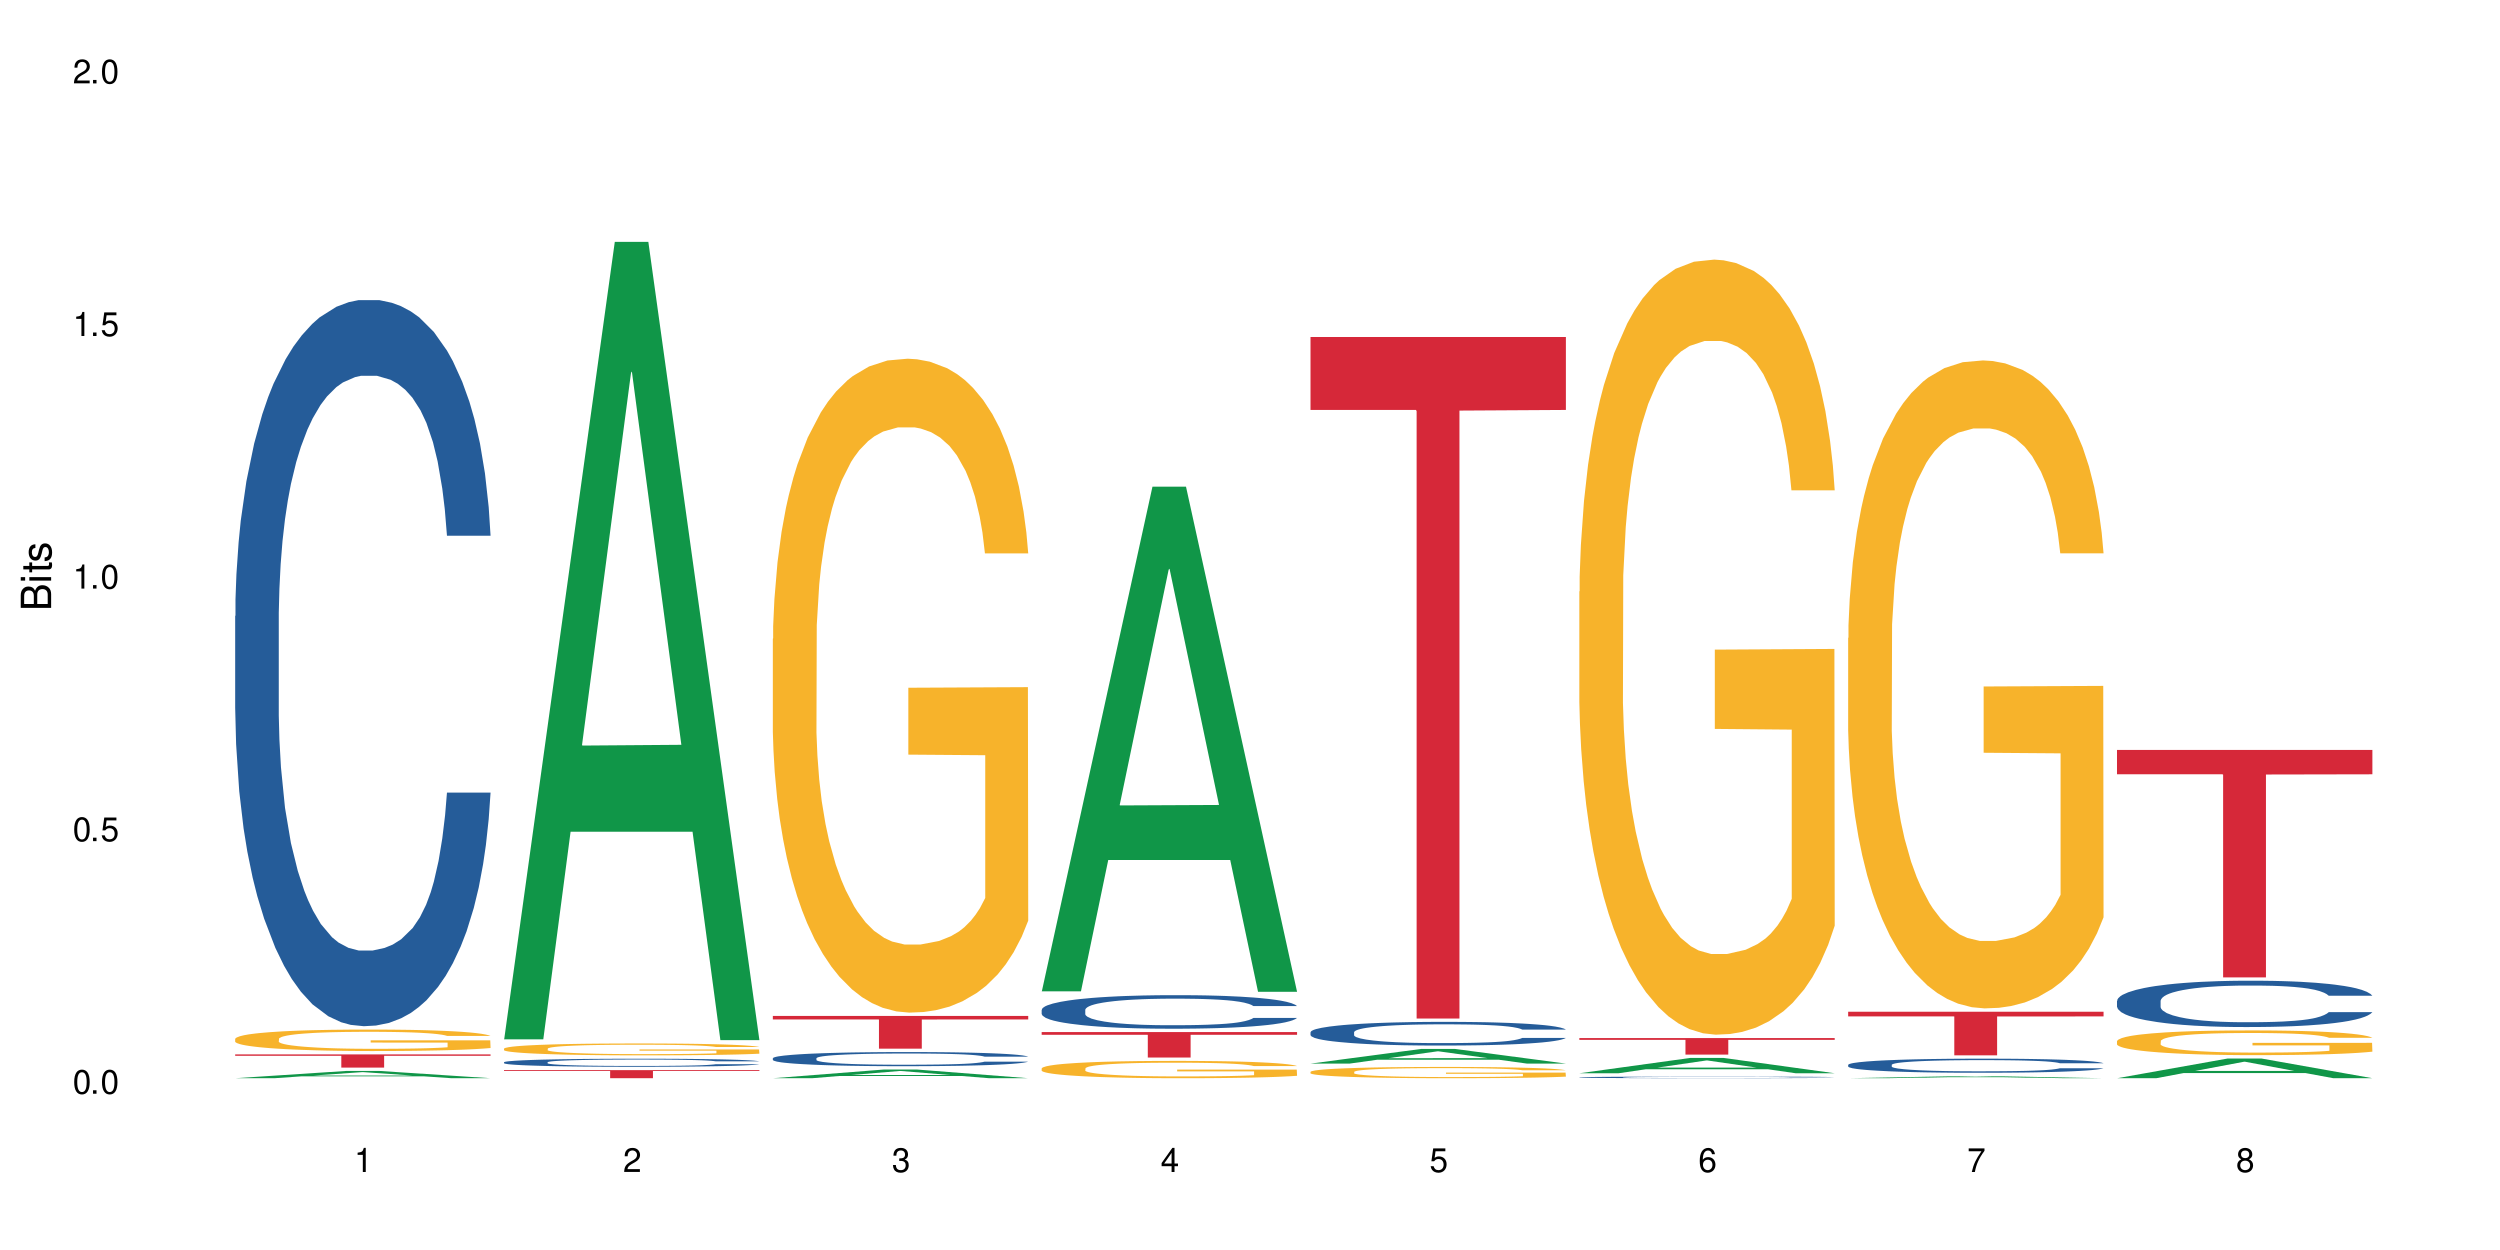 <?xml version="1.0" encoding="UTF-8"?>
<svg xmlns="http://www.w3.org/2000/svg" xmlns:xlink="http://www.w3.org/1999/xlink" width="720" height="360" viewBox="0 0 720 360">
<defs>
<g>
<g id="glyph-0-0">
</g>
<g id="glyph-0-1">
<path d="M 2.641 -6.938 C 2 -6.938 1.422 -6.656 1.078 -6.172 C 0.641 -5.562 0.406 -4.641 0.406 -3.359 C 0.406 -1.016 1.188 0.219 2.641 0.219 C 4.078 0.219 4.859 -1.016 4.859 -3.297 C 4.859 -4.641 4.656 -5.547 4.203 -6.172 C 3.844 -6.656 3.281 -6.938 2.641 -6.938 Z M 2.641 -6.188 C 3.547 -6.188 4 -5.25 4 -3.375 C 4 -1.406 3.562 -0.484 2.625 -0.484 C 1.734 -0.484 1.281 -1.438 1.281 -3.344 C 1.281 -5.25 1.734 -6.188 2.641 -6.188 Z M 2.641 -6.188 "/>
</g>
<g id="glyph-0-2">
<path d="M 1.828 -1 L 0.828 -1 L 0.828 0 L 1.828 0 Z M 1.828 -1 "/>
</g>
<g id="glyph-0-3">
<path d="M 4.562 -6.797 L 1.062 -6.797 L 0.547 -3.094 L 1.328 -3.094 C 1.719 -3.562 2.047 -3.734 2.578 -3.734 C 3.484 -3.734 4.062 -3.109 4.062 -2.094 C 4.062 -1.125 3.484 -0.531 2.578 -0.531 C 1.828 -0.531 1.375 -0.906 1.188 -1.672 L 0.328 -1.672 C 0.453 -1.109 0.547 -0.844 0.75 -0.594 C 1.125 -0.078 1.828 0.219 2.594 0.219 C 3.969 0.219 4.922 -0.781 4.922 -2.219 C 4.922 -3.562 4.031 -4.484 2.719 -4.484 C 2.25 -4.484 1.859 -4.359 1.469 -4.062 L 1.734 -5.969 L 4.562 -5.969 Z M 4.562 -6.797 "/>
</g>
<g id="glyph-0-4">
<path d="M 2.484 -4.938 L 2.484 0 L 3.328 0 L 3.328 -6.938 L 2.766 -6.938 C 2.469 -5.875 2.281 -5.734 0.984 -5.562 L 0.984 -4.938 Z M 2.484 -4.938 "/>
</g>
<g id="glyph-0-5">
<path d="M 4.859 -0.828 L 1.281 -0.828 C 1.359 -1.406 1.672 -1.781 2.5 -2.281 L 3.469 -2.828 C 4.406 -3.344 4.906 -4.062 4.906 -4.906 C 4.906 -5.484 4.672 -6.031 4.266 -6.406 C 3.859 -6.766 3.375 -6.938 2.719 -6.938 C 1.859 -6.938 1.219 -6.625 0.844 -6.031 C 0.609 -5.672 0.5 -5.234 0.484 -4.531 L 1.328 -4.531 C 1.359 -5.016 1.406 -5.281 1.531 -5.516 C 1.75 -5.938 2.188 -6.203 2.703 -6.203 C 3.469 -6.203 4.031 -5.641 4.031 -4.891 C 4.031 -4.344 3.719 -3.859 3.125 -3.516 L 2.234 -3 C 0.812 -2.172 0.406 -1.531 0.328 -0.016 L 4.859 -0.016 Z M 4.859 -0.828 "/>
</g>
<g id="glyph-0-6">
<path d="M 2.125 -3.188 L 2.578 -3.188 C 3.5 -3.188 3.984 -2.766 3.984 -1.922 C 3.984 -1.062 3.469 -0.531 2.594 -0.531 C 1.656 -0.531 1.203 -1 1.156 -2.016 L 0.312 -2.016 C 0.344 -1.453 0.438 -1.094 0.609 -0.781 C 0.953 -0.109 1.625 0.219 2.547 0.219 C 3.953 0.219 4.859 -0.625 4.859 -1.938 C 4.859 -2.828 4.516 -3.297 3.703 -3.594 C 4.344 -3.844 4.656 -4.328 4.656 -5.031 C 4.656 -6.219 3.875 -6.938 2.578 -6.938 C 1.203 -6.938 0.484 -6.172 0.453 -4.703 L 1.297 -4.703 C 1.312 -5.125 1.344 -5.359 1.453 -5.578 C 1.641 -5.969 2.062 -6.203 2.594 -6.203 C 3.344 -6.203 3.797 -5.75 3.797 -5 C 3.797 -4.516 3.609 -4.219 3.25 -4.047 C 3.016 -3.953 2.703 -3.922 2.125 -3.906 Z M 2.125 -3.188 "/>
</g>
<g id="glyph-0-7">
<path d="M 3.141 -1.672 L 3.141 0 L 3.984 0 L 3.984 -1.672 L 4.984 -1.672 L 4.984 -2.438 L 3.984 -2.438 L 3.984 -6.938 L 3.359 -6.938 L 0.266 -2.578 L 0.266 -1.672 Z M 3.141 -2.438 L 1 -2.438 L 3.141 -5.5 Z M 3.141 -2.438 "/>
</g>
<g id="glyph-0-8">
<path d="M 4.781 -5.125 C 4.609 -6.266 3.891 -6.938 2.844 -6.938 C 2.094 -6.938 1.422 -6.578 1.031 -5.953 C 0.594 -5.266 0.406 -4.422 0.406 -3.172 C 0.406 -2 0.578 -1.25 0.984 -0.641 C 1.359 -0.078 1.953 0.219 2.703 0.219 C 3.984 0.219 4.922 -0.75 4.922 -2.094 C 4.922 -3.375 4.062 -4.281 2.844 -4.281 C 2.172 -4.281 1.641 -4.031 1.281 -3.516 C 1.281 -5.234 1.828 -6.188 2.797 -6.188 C 3.391 -6.188 3.797 -5.797 3.938 -5.125 Z M 2.734 -3.531 C 3.547 -3.531 4.062 -2.953 4.062 -2.031 C 4.062 -1.156 3.484 -0.531 2.703 -0.531 C 1.922 -0.531 1.328 -1.188 1.328 -2.078 C 1.328 -2.938 1.906 -3.531 2.734 -3.531 Z M 2.734 -3.531 "/>
</g>
<g id="glyph-0-9">
<path d="M 4.984 -6.797 L 0.438 -6.797 L 0.438 -5.969 L 4.109 -5.969 C 2.5 -3.656 1.828 -2.234 1.328 0 L 2.219 0 C 2.594 -2.172 3.453 -4.047 4.984 -6.094 Z M 4.984 -6.797 "/>
</g>
<g id="glyph-0-10">
<path d="M 3.75 -3.656 C 4.469 -4.094 4.688 -4.438 4.688 -5.078 C 4.688 -6.172 3.844 -6.938 2.641 -6.938 C 1.438 -6.938 0.594 -6.172 0.594 -5.094 C 0.594 -4.438 0.812 -4.094 1.516 -3.656 C 0.734 -3.266 0.359 -2.703 0.359 -1.922 C 0.359 -0.656 1.281 0.219 2.641 0.219 C 3.984 0.219 4.922 -0.656 4.922 -1.922 C 4.922 -2.703 4.531 -3.266 3.75 -3.656 Z M 2.641 -6.188 C 3.359 -6.188 3.812 -5.75 3.812 -5.062 C 3.812 -4.406 3.344 -3.984 2.641 -3.984 C 1.922 -3.984 1.453 -4.406 1.453 -5.078 C 1.453 -5.75 1.922 -6.188 2.641 -6.188 Z M 2.641 -3.266 C 3.484 -3.266 4.062 -2.719 4.062 -1.906 C 4.062 -1.078 3.484 -0.531 2.625 -0.531 C 1.797 -0.531 1.219 -1.094 1.219 -1.906 C 1.219 -2.719 1.781 -3.266 2.641 -3.266 Z M 2.641 -3.266 "/>
</g>
<g id="glyph-1-0">
</g>
<g id="glyph-1-1">
<path d="M 0 -0.953 L 0 -4.891 C 0 -5.719 -0.234 -6.344 -0.734 -6.797 C -1.188 -7.234 -1.812 -7.469 -2.5 -7.469 C -3.547 -7.469 -4.188 -7 -4.625 -5.875 C -4.984 -6.688 -5.625 -7.094 -6.531 -7.094 C -7.172 -7.094 -7.734 -6.859 -8.141 -6.391 C -8.562 -5.922 -8.75 -5.344 -8.75 -4.5 L -8.75 -0.953 Z M -4.984 -2.062 L -7.766 -2.062 L -7.766 -4.219 C -7.766 -4.844 -7.688 -5.203 -7.453 -5.5 C -7.219 -5.812 -6.859 -5.969 -6.375 -5.969 C -5.891 -5.969 -5.531 -5.812 -5.297 -5.5 C -5.062 -5.203 -4.984 -4.844 -4.984 -4.219 Z M -0.984 -2.062 L -4 -2.062 L -4 -4.781 C -4 -5.766 -3.438 -6.359 -2.484 -6.359 C -1.547 -6.359 -0.984 -5.766 -0.984 -4.781 Z M -0.984 -2.062 "/>
</g>
<g id="glyph-1-2">
<path d="M -6.281 -1.797 L -6.281 -0.797 L 0 -0.797 L 0 -1.797 Z M -8.75 -1.797 L -8.75 -0.797 L -7.484 -0.797 L -7.484 -1.797 Z M -8.75 -1.797 "/>
</g>
<g id="glyph-1-3">
<path d="M -6.281 -3.047 L -6.281 -2.016 L -8.016 -2.016 L -8.016 -1.016 L -6.281 -1.016 L -6.281 -0.172 L -5.469 -0.172 L -5.469 -1.016 L -0.719 -1.016 C -0.078 -1.016 0.281 -1.453 0.281 -2.234 C 0.281 -2.5 0.25 -2.719 0.188 -3.047 L -0.641 -3.047 C -0.609 -2.906 -0.594 -2.766 -0.594 -2.562 C -0.594 -2.141 -0.719 -2.016 -1.156 -2.016 L -5.469 -2.016 L -5.469 -3.047 Z M -6.281 -3.047 "/>
</g>
<g id="glyph-1-4">
<path d="M -4.531 -5.25 C -5.766 -5.25 -6.469 -4.422 -6.469 -2.969 C -6.469 -1.516 -5.719 -0.562 -4.547 -0.562 C -3.562 -0.562 -3.094 -1.062 -2.734 -2.562 L -2.516 -3.484 C -2.344 -4.188 -2.094 -4.469 -1.641 -4.469 C -1.047 -4.469 -0.641 -3.875 -0.641 -3 C -0.641 -2.453 -0.797 -2 -1.062 -1.75 C -1.25 -1.594 -1.422 -1.531 -1.875 -1.469 L -1.875 -0.406 C -0.422 -0.453 0.281 -1.266 0.281 -2.922 C 0.281 -4.5 -0.5 -5.516 -1.719 -5.516 C -2.656 -5.516 -3.172 -4.984 -3.469 -3.734 L -3.703 -2.766 C -3.891 -1.953 -4.156 -1.609 -4.594 -1.609 C -5.188 -1.609 -5.547 -2.125 -5.547 -2.938 C -5.547 -3.75 -5.203 -4.172 -4.531 -4.203 Z M -4.531 -5.25 "/>
</g>
</g>
</defs>
<rect x="-72" y="-36" width="864" height="432" fill="rgb(100%, 100%, 100%)" fill-opacity="1"/>
<path fill-rule="nonzero" fill="rgb(6.275%, 58.824%, 28.235%)" fill-opacity="1" d="M 67.73 310.527 L 67.809 310.523 L 99.637 308.434 L 109.301 308.434 L 141.281 310.527 L 130.047 310.527 L 122.031 309.98 L 86.906 309.98 L 79.047 310.527 L 67.73 310.527 L 90.285 309.754 L 118.809 309.754 L 104.586 308.773 L 104.43 308.773 L 104.27 308.777 L 90.207 309.754 L 90.285 309.754 Z M 67.73 310.527 "/>
<path fill-rule="nonzero" fill="rgb(14.51%, 36.078%, 60%)" fill-opacity="1" d="M 67.73 177.422 L 67.82 177.23 L 67.82 172.641 L 68.09 165.379 L 68.719 156.203 L 69.344 149.898 L 70.961 138.617 L 73.203 127.723 L 75.535 119.312 L 77.238 114.344 L 78.766 110.52 L 82.262 103.449 L 84.504 99.816 L 86.926 96.566 L 89.887 93.316 L 92.039 91.406 L 96.883 88.348 L 100.469 87.012 L 103.25 86.438 L 109.262 86.438 L 112.848 87.203 L 115.449 88.156 L 118.32 89.688 L 120.742 91.406 L 124.957 95.613 L 128.727 100.965 L 130.43 104.023 L 133.121 109.949 L 135.184 115.684 L 136.617 120.652 L 138.234 127.723 L 139.668 136.324 L 140.746 146.074 L 141.281 154.293 L 128.727 154.293 L 128.098 146.648 L 127.379 140.723 L 126.035 132.883 L 124.688 127.34 L 122.805 121.797 L 121.102 118.168 L 118.77 114.535 L 116.707 112.242 L 114.555 110.52 L 112.488 109.375 L 108.543 108.227 L 103.969 108.227 L 102.266 108.609 L 98.766 110.141 L 96.883 111.477 L 94.191 114.152 L 92.309 116.637 L 90.066 120.461 L 88.539 123.711 L 86.656 128.68 L 85.312 133.074 L 83.785 139.383 L 82.891 144.164 L 82.082 149.516 L 81.363 155.82 L 80.828 162.512 L 80.469 169.586 L 80.289 176.465 L 80.289 206.094 L 80.469 212.973 L 80.918 221 L 82.082 232.66 L 83.785 242.793 L 85.762 250.82 L 87.645 256.555 L 88.719 259.23 L 90.156 262.289 L 92.398 266.113 L 95.629 269.934 L 97.512 271.465 L 100.383 272.992 L 103.34 273.758 L 107.289 273.758 L 110.785 272.992 L 113.117 272.035 L 115.539 270.508 L 118.859 267.258 L 120.922 264.199 L 122.715 260.57 L 124.062 256.938 L 124.957 253.879 L 126.305 247.953 L 127.379 241.453 L 128.188 234.766 L 128.727 228.266 L 141.281 228.266 L 140.746 235.91 L 139.938 243.367 L 139.129 248.91 L 137.875 255.598 L 136.441 261.523 L 134.375 268.215 L 132.672 272.609 L 130.43 277.391 L 128.367 281.02 L 126.125 284.27 L 122.805 288.094 L 120.652 290.004 L 118.32 291.727 L 115.539 293.254 L 112.043 294.594 L 108.273 295.355 L 104.777 295.547 L 101.008 295.164 L 98.227 294.402 L 94.551 292.68 L 89.977 289.238 L 86.656 285.609 L 84.055 281.977 L 81.812 278.152 L 79.301 272.992 L 76.074 264.582 L 74.098 258.082 L 72.754 252.73 L 71.23 245.277 L 70.152 238.586 L 68.898 227.883 L 68 214.312 L 67.73 203.801 Z M 67.73 177.422 "/>
<path fill-rule="nonzero" fill="rgb(96.863%, 70.196%, 16.863%)" fill-opacity="1" d="M 67.73 299.164 L 67.82 299.156 L 67.82 299.043 L 68.18 298.789 L 69.078 298.441 L 70.242 298.152 L 71.5 297.926 L 72.305 297.809 L 73.652 297.641 L 74.816 297.516 L 77.777 297.262 L 81.543 297.023 L 83.609 296.922 L 85.941 296.824 L 89.258 296.719 L 90.785 296.68 L 95.449 296.59 L 100.738 296.531 L 106.57 296.516 L 109.262 296.52 L 112.938 296.543 L 117.961 296.605 L 120.832 296.66 L 123.074 296.719 L 125.406 296.793 L 128.277 296.906 L 130.969 297.039 L 133.121 297.176 L 135.273 297.344 L 137.066 297.527 L 138.594 297.723 L 139.938 297.961 L 140.746 298.156 L 141.281 298.355 L 128.816 298.355 L 128.098 298.156 L 127.289 298.004 L 125.945 297.82 L 124.598 297.684 L 123.254 297.578 L 120.742 297.43 L 118.59 297.34 L 115.898 297.262 L 113.297 297.211 L 110.336 297.176 L 108.543 297.164 L 103.789 297.164 L 99.484 297.203 L 96.973 297.25 L 95.18 297.293 L 92.668 297.379 L 91.141 297.445 L 90.246 297.492 L 87.555 297.668 L 85.762 297.824 L 84.773 297.934 L 83.52 298.102 L 82.621 298.254 L 81.633 298.48 L 81.098 298.648 L 80.379 299.035 L 80.289 300.051 L 80.559 300.266 L 81.098 300.496 L 81.812 300.699 L 82.891 300.914 L 83.965 301.078 L 85.852 301.297 L 87.465 301.445 L 88.719 301.539 L 91.141 301.691 L 92.129 301.742 L 94.461 301.844 L 96.883 301.926 L 99.844 301.992 L 102.086 302.027 L 105.672 302.055 L 110.246 302.055 L 115.629 302.02 L 119.039 301.977 L 121.371 301.93 L 122.895 301.891 L 124.777 301.828 L 126.125 301.773 L 127.379 301.711 L 128.906 301.613 L 128.906 300.266 L 106.75 300.258 L 106.75 299.625 L 141.195 299.621 L 141.281 301.828 L 139.398 301.98 L 137.066 302.129 L 134.824 302.242 L 132.492 302.336 L 129.176 302.445 L 126.484 302.512 L 122.355 302.59 L 118.59 302.641 L 114.645 302.676 L 111.145 302.691 L 107.02 302.699 L 103.34 302.688 L 99.395 302.652 L 96.254 302.609 L 93.383 302.551 L 90.516 302.477 L 86.926 302.359 L 84.594 302.262 L 82.172 302.145 L 79.75 302.004 L 77.598 301.852 L 76.164 301.73 L 74.727 301.598 L 73.203 301.426 L 71.766 301.234 L 70.691 301.059 L 69.703 300.863 L 68.988 300.676 L 68.27 300.422 L 67.91 300.219 L 67.73 300.043 Z M 67.73 299.164 "/>
<path fill-rule="nonzero" fill="rgb(83.922%, 15.686%, 22.353%)" fill-opacity="1" d="M 67.73 303.664 L 141.281 303.664 L 141.281 304.07 L 110.629 304.074 L 110.629 307.465 L 98.297 307.465 L 98.297 304.078 L 98.117 304.07 L 67.73 304.07 Z M 67.73 303.664 "/>
<path fill-rule="nonzero" fill="rgb(6.275%, 58.824%, 28.235%)" fill-opacity="1" d="M 145.156 299.336 L 145.234 299.121 L 177.059 69.664 L 186.723 69.664 L 218.707 299.555 L 207.469 299.555 L 199.453 239.547 L 164.328 239.547 L 156.469 299.336 L 145.156 299.336 L 167.707 214.723 L 196.23 214.504 L 182.008 107.223 L 181.852 107.008 L 181.695 107.656 L 167.629 214.504 L 167.707 214.723 Z M 145.156 299.336 "/>
<path fill-rule="nonzero" fill="rgb(14.51%, 36.078%, 60%)" fill-opacity="1" d="M 145.156 305.922 L 145.242 305.922 L 145.242 305.871 L 145.512 305.789 L 146.141 305.688 L 146.77 305.617 L 148.383 305.492 L 150.625 305.371 L 152.957 305.277 L 154.664 305.223 L 156.188 305.18 L 159.684 305.102 L 161.93 305.059 L 164.352 305.023 L 167.309 304.988 L 169.461 304.965 L 174.305 304.934 L 177.895 304.918 L 180.676 304.91 L 186.684 304.91 L 190.273 304.918 L 192.875 304.93 L 195.742 304.945 L 198.164 304.965 L 202.383 305.012 L 206.148 305.074 L 207.852 305.105 L 210.543 305.172 L 212.605 305.234 L 214.043 305.293 L 215.656 305.371 L 217.094 305.465 L 218.168 305.574 L 218.707 305.664 L 206.148 305.664 L 205.52 305.582 L 204.805 305.516 L 203.457 305.426 L 202.113 305.367 L 200.23 305.305 L 198.523 305.266 L 196.191 305.223 L 194.129 305.199 L 191.977 305.18 L 189.914 305.164 L 185.969 305.152 L 181.391 305.152 L 179.688 305.156 L 176.191 305.176 L 174.305 305.188 L 171.613 305.219 L 169.73 305.246 L 167.488 305.289 L 165.965 305.324 L 164.082 305.379 L 162.734 305.43 L 161.211 305.5 L 160.312 305.555 L 159.508 305.613 L 158.789 305.684 L 158.25 305.758 L 157.891 305.836 L 157.711 305.91 L 157.711 306.242 L 157.891 306.316 L 158.34 306.406 L 159.508 306.535 L 161.211 306.648 L 163.184 306.738 L 165.066 306.801 L 166.145 306.832 L 167.578 306.867 L 169.82 306.91 L 173.051 306.953 L 174.934 306.969 L 177.805 306.984 L 180.766 306.992 L 184.711 306.992 L 188.211 306.984 L 190.543 306.977 L 192.965 306.957 L 196.281 306.922 L 198.344 306.887 L 200.141 306.848 L 201.484 306.809 L 202.383 306.773 L 203.727 306.707 L 204.805 306.633 L 205.609 306.559 L 206.148 306.488 L 218.707 306.488 L 218.168 306.574 L 217.359 306.656 L 216.555 306.719 L 215.297 306.793 L 213.863 306.859 L 211.801 306.934 L 210.094 306.98 L 207.852 307.035 L 205.789 307.074 L 203.547 307.109 L 200.23 307.152 L 198.074 307.176 L 195.742 307.195 L 192.965 307.211 L 189.465 307.227 L 185.699 307.234 L 182.199 307.234 L 178.434 307.23 L 175.652 307.223 L 171.973 307.203 L 167.398 307.168 L 164.082 307.125 L 161.48 307.086 L 159.238 307.043 L 156.727 306.984 L 153.496 306.891 L 151.523 306.82 L 150.176 306.762 L 148.652 306.676 L 147.574 306.602 L 146.32 306.484 L 145.422 306.332 L 145.156 306.215 Z M 145.156 305.922 "/>
<path fill-rule="nonzero" fill="rgb(96.863%, 70.196%, 16.863%)" fill-opacity="1" d="M 145.156 301.988 L 145.242 301.984 L 145.242 301.922 L 145.602 301.781 L 146.5 301.586 L 147.664 301.426 L 148.922 301.301 L 149.73 301.238 L 151.074 301.145 L 152.242 301.074 L 155.199 300.934 L 158.969 300.801 L 161.031 300.746 L 163.363 300.691 L 166.684 300.633 L 168.207 300.609 L 172.871 300.562 L 178.164 300.531 L 183.992 300.52 L 186.684 300.523 L 190.363 300.535 L 195.387 300.57 L 198.254 300.602 L 200.496 300.633 L 202.828 300.672 L 205.699 300.738 L 208.391 300.812 L 210.543 300.887 L 212.695 300.98 L 214.492 301.082 L 216.016 301.191 L 217.359 301.32 L 218.168 301.43 L 218.707 301.539 L 206.238 301.539 L 205.52 301.43 L 204.715 301.348 L 203.367 301.242 L 202.023 301.168 L 200.676 301.109 L 198.164 301.027 L 196.012 300.977 L 193.32 300.934 L 190.723 300.906 L 187.762 300.887 L 185.969 300.879 L 181.211 300.879 L 176.906 300.902 L 174.395 300.926 L 172.602 300.953 L 170.09 301 L 168.566 301.035 L 167.668 301.062 L 164.977 301.16 L 163.184 301.246 L 162.195 301.305 L 160.941 301.398 L 160.043 301.484 L 159.059 301.609 L 158.52 301.703 L 157.801 301.914 L 157.711 302.477 L 157.98 302.598 L 158.52 302.723 L 159.238 302.836 L 160.312 302.957 L 161.391 303.047 L 163.273 303.168 L 164.887 303.25 L 166.145 303.305 L 168.566 303.387 L 169.551 303.414 L 171.883 303.473 L 174.305 303.516 L 177.266 303.555 L 179.508 303.57 L 183.098 303.586 L 187.672 303.586 L 193.055 303.57 L 196.461 303.543 L 198.793 303.52 L 200.32 303.496 L 202.203 303.461 L 203.547 303.43 L 204.805 303.398 L 206.328 303.344 L 206.328 302.598 L 184.172 302.594 L 184.172 302.242 L 218.617 302.238 L 218.707 303.461 L 216.824 303.547 L 214.492 303.629 L 212.25 303.691 L 209.918 303.742 L 206.598 303.805 L 203.906 303.84 L 199.781 303.883 L 196.012 303.914 L 192.066 303.93 L 188.566 303.941 L 184.441 303.945 L 180.766 303.938 L 176.816 303.918 L 173.68 303.895 L 170.809 303.863 L 167.938 303.82 L 164.352 303.758 L 162.016 303.703 L 159.594 303.637 L 157.172 303.559 L 155.02 303.477 L 153.586 303.41 L 152.152 303.336 L 150.625 303.242 L 149.191 303.133 L 148.113 303.035 L 147.129 302.926 L 146.41 302.824 L 145.691 302.684 L 145.332 302.57 L 145.156 302.473 Z M 145.156 301.988 "/>
<path fill-rule="nonzero" fill="rgb(83.922%, 15.686%, 22.353%)" fill-opacity="1" d="M 145.156 308.203 L 218.707 308.203 L 218.707 308.453 L 188.051 308.453 L 188.051 310.527 L 175.719 310.527 L 175.719 308.457 L 175.539 308.453 L 145.156 308.453 Z M 145.156 308.203 "/>
<path fill-rule="nonzero" fill="rgb(6.275%, 58.824%, 28.235%)" fill-opacity="1" d="M 222.578 310.527 L 222.656 310.523 L 254.48 308.031 L 264.148 308.031 L 296.129 310.527 L 284.895 310.527 L 276.879 309.879 L 241.75 309.879 L 233.895 310.527 L 222.578 310.527 L 245.129 309.609 L 273.656 309.605 L 259.434 308.441 L 259.273 308.438 L 259.117 308.445 L 245.051 309.605 L 245.129 309.609 Z M 222.578 310.527 "/>
<path fill-rule="nonzero" fill="rgb(14.51%, 36.078%, 60%)" fill-opacity="1" d="M 222.578 304.766 L 222.668 304.762 L 222.668 304.672 L 222.938 304.531 L 223.562 304.352 L 224.191 304.227 L 225.809 304.008 L 228.051 303.797 L 230.383 303.633 L 232.086 303.535 L 233.609 303.461 L 237.109 303.324 L 239.352 303.254 L 241.773 303.191 L 244.734 303.125 L 246.887 303.09 L 251.73 303.031 L 255.316 303.004 L 258.098 302.992 L 264.109 302.992 L 267.695 303.008 L 270.297 303.027 L 273.168 303.055 L 275.59 303.09 L 279.805 303.172 L 283.57 303.273 L 285.277 303.336 L 287.969 303.449 L 290.031 303.562 L 291.465 303.66 L 293.082 303.797 L 294.516 303.965 L 295.59 304.152 L 296.129 304.312 L 283.57 304.312 L 282.945 304.164 L 282.227 304.051 L 280.883 303.898 L 279.535 303.789 L 277.652 303.68 L 275.949 303.609 L 273.617 303.539 L 271.551 303.496 L 269.398 303.461 L 267.336 303.438 L 263.391 303.418 L 258.816 303.418 L 257.109 303.426 L 253.613 303.453 L 251.73 303.48 L 249.039 303.531 L 247.156 303.582 L 244.914 303.656 L 243.387 303.719 L 241.504 303.816 L 240.16 303.902 L 238.633 304.023 L 237.738 304.117 L 236.93 304.219 L 236.211 304.344 L 235.672 304.473 L 235.316 304.613 L 235.137 304.746 L 235.137 305.324 L 235.316 305.457 L 235.762 305.613 L 236.93 305.84 L 238.633 306.035 L 240.605 306.195 L 242.492 306.305 L 243.566 306.355 L 245.004 306.418 L 247.246 306.492 L 250.473 306.566 L 252.355 306.594 L 255.227 306.625 L 258.188 306.641 L 262.133 306.641 L 265.633 306.625 L 267.965 306.605 L 270.387 306.578 L 273.707 306.512 L 275.77 306.453 L 277.562 306.383 L 278.906 306.312 L 279.805 306.254 L 281.148 306.137 L 282.227 306.012 L 283.035 305.879 L 283.57 305.754 L 296.129 305.754 L 295.59 305.902 L 294.785 306.047 L 293.977 306.156 L 292.723 306.285 L 291.285 306.402 L 289.223 306.531 L 287.52 306.617 L 285.277 306.711 L 283.215 306.781 L 280.973 306.844 L 277.652 306.918 L 275.5 306.957 L 273.168 306.988 L 270.387 307.02 L 266.887 307.047 L 263.121 307.062 L 259.621 307.062 L 255.855 307.059 L 253.074 307.043 L 249.398 307.008 L 244.824 306.941 L 241.504 306.871 L 238.902 306.801 L 236.66 306.727 L 234.148 306.625 L 230.918 306.461 L 228.945 306.336 L 227.602 306.23 L 226.074 306.086 L 225 305.957 L 223.742 305.746 L 222.848 305.484 L 222.578 305.277 Z M 222.578 304.766 "/>
<path fill-rule="nonzero" fill="rgb(96.863%, 70.196%, 16.863%)" fill-opacity="1" d="M 222.578 183.969 L 222.668 183.797 L 222.668 180.355 L 223.027 172.617 L 223.922 161.953 L 225.09 153.18 L 226.344 146.301 L 227.152 142.691 L 228.496 137.531 L 229.664 133.746 L 232.625 126.008 L 236.391 118.785 L 238.453 115.688 L 240.785 112.766 L 244.105 109.496 L 245.629 108.293 L 250.293 105.539 L 255.586 103.82 L 261.418 103.305 L 264.109 103.477 L 267.785 104.164 L 272.809 106.059 L 275.68 107.777 L 277.922 109.496 L 280.254 111.734 L 283.125 115.172 L 285.816 119.301 L 287.969 123.426 L 290.121 128.586 L 291.914 134.09 L 293.438 140.109 L 294.785 147.332 L 295.59 153.352 L 296.129 159.371 L 283.66 159.371 L 282.945 153.352 L 282.137 148.711 L 280.793 143.035 L 279.445 138.906 L 278.102 135.641 L 275.59 131.168 L 273.438 128.414 L 270.746 126.008 L 268.145 124.461 L 265.184 123.426 L 263.391 123.082 L 258.637 123.082 L 254.332 124.289 L 251.82 125.664 L 250.023 127.039 L 247.512 129.621 L 245.988 131.684 L 245.094 133.059 L 242.402 138.391 L 240.605 143.207 L 239.621 146.473 L 238.363 151.633 L 237.469 156.277 L 236.48 163.156 L 235.941 168.316 L 235.227 180.012 L 235.137 210.969 L 235.406 217.504 L 235.941 224.555 L 236.66 230.746 L 237.738 237.281 L 238.812 242.27 L 240.695 248.977 L 242.312 253.449 L 243.566 256.375 L 245.988 261.016 L 246.977 262.566 L 249.309 265.66 L 251.73 268.07 L 254.691 270.133 L 256.934 271.164 L 260.52 272.023 L 265.094 272.023 L 270.477 270.992 L 273.887 269.617 L 276.219 268.242 L 277.742 267.035 L 279.625 265.145 L 280.973 263.426 L 282.227 261.535 L 283.75 258.609 L 283.75 217.504 L 261.598 217.332 L 261.598 198.07 L 296.039 197.898 L 296.129 265.145 L 294.246 269.789 L 291.914 274.262 L 289.672 277.699 L 287.34 280.625 L 284.02 283.891 L 281.328 285.957 L 277.203 288.363 L 273.438 289.91 L 269.488 290.941 L 265.992 291.461 L 261.867 291.633 L 258.188 291.289 L 254.242 290.254 L 251.102 288.879 L 248.23 287.16 L 245.359 284.922 L 241.773 281.312 L 239.441 278.387 L 237.02 274.777 L 234.598 270.477 L 232.445 265.832 L 231.008 262.223 L 229.574 258.094 L 228.051 252.934 L 226.613 247.086 L 225.539 241.754 L 224.551 235.734 L 223.832 230.059 L 223.117 222.32 L 222.758 216.129 L 222.578 210.797 Z M 222.578 183.969 "/>
<path fill-rule="nonzero" fill="rgb(83.922%, 15.686%, 22.353%)" fill-opacity="1" d="M 222.578 292.598 L 296.129 292.598 L 296.129 293.609 L 265.477 293.617 L 265.477 302.023 L 253.141 302.023 L 253.141 293.625 L 252.965 293.609 L 222.578 293.609 Z M 222.578 292.598 "/>
<path fill-rule="nonzero" fill="rgb(6.275%, 58.824%, 28.235%)" fill-opacity="1" d="M 300 285.512 L 300.078 285.375 L 331.906 140.168 L 341.57 140.168 L 373.555 285.645 L 362.316 285.645 L 354.301 247.672 L 319.176 247.672 L 311.316 285.512 L 300 285.512 L 322.555 231.965 L 351.078 231.828 L 336.855 163.938 L 336.699 163.801 L 336.543 164.211 L 322.477 231.828 L 322.555 231.965 Z M 300 285.512 "/>
<path fill-rule="nonzero" fill="rgb(14.51%, 36.078%, 60%)" fill-opacity="1" d="M 300 290.816 L 300.09 290.809 L 300.09 290.598 L 300.359 290.262 L 300.988 289.836 L 301.617 289.547 L 303.23 289.023 L 305.473 288.52 L 307.805 288.133 L 309.508 287.902 L 311.035 287.727 L 314.531 287.398 L 316.773 287.23 L 319.195 287.082 L 322.156 286.93 L 324.309 286.844 L 329.152 286.703 L 332.742 286.641 L 335.52 286.613 L 341.531 286.613 L 345.117 286.648 L 347.719 286.691 L 350.59 286.766 L 353.012 286.844 L 357.227 287.039 L 360.996 287.285 L 362.699 287.426 L 365.391 287.699 L 367.453 287.965 L 368.891 288.195 L 370.504 288.52 L 371.938 288.918 L 373.016 289.367 L 373.555 289.75 L 360.996 289.75 L 360.367 289.395 L 359.648 289.121 L 358.305 288.758 L 356.961 288.504 L 355.074 288.246 L 353.371 288.078 L 351.039 287.91 L 348.977 287.805 L 346.824 287.727 L 344.762 287.672 L 340.812 287.621 L 336.238 287.621 L 334.535 287.637 L 331.035 287.707 L 329.152 287.77 L 326.461 287.895 L 324.578 288.008 L 322.336 288.184 L 320.812 288.336 L 318.926 288.566 L 317.582 288.77 L 316.059 289.059 L 315.16 289.281 L 314.352 289.527 L 313.637 289.82 L 313.098 290.129 L 312.738 290.453 L 312.559 290.773 L 312.559 292.141 L 312.738 292.457 L 313.188 292.828 L 314.352 293.367 L 316.059 293.836 L 318.031 294.207 L 319.914 294.473 L 320.992 294.598 L 322.426 294.738 L 324.668 294.914 L 327.898 295.09 L 329.781 295.16 L 332.652 295.23 L 335.609 295.266 L 339.559 295.266 L 343.055 295.23 L 345.387 295.188 L 347.809 295.117 L 351.129 294.965 L 353.191 294.824 L 354.984 294.656 L 356.332 294.488 L 357.227 294.348 L 358.574 294.074 L 359.648 293.773 L 360.457 293.465 L 360.996 293.164 L 373.555 293.164 L 373.016 293.52 L 372.207 293.863 L 371.402 294.117 L 370.145 294.43 L 368.711 294.703 L 366.645 295.012 L 364.941 295.215 L 362.699 295.434 L 360.637 295.602 L 358.395 295.754 L 355.074 295.93 L 352.922 296.016 L 350.59 296.098 L 347.809 296.168 L 344.312 296.23 L 340.543 296.266 L 337.047 296.273 L 333.277 296.254 L 330.5 296.219 L 326.82 296.141 L 322.246 295.98 L 318.926 295.812 L 316.324 295.645 L 314.082 295.469 L 311.57 295.23 L 308.344 294.844 L 306.371 294.543 L 305.023 294.297 L 303.5 293.953 L 302.422 293.641 L 301.168 293.148 L 300.27 292.52 L 300 292.035 Z M 300 290.816 "/>
<path fill-rule="nonzero" fill="rgb(96.863%, 70.196%, 16.863%)" fill-opacity="1" d="M 300 307.676 L 300.09 307.668 L 300.09 307.578 L 300.449 307.371 L 301.348 307.09 L 302.512 306.859 L 303.77 306.676 L 304.574 306.578 L 305.922 306.441 L 307.086 306.344 L 310.047 306.137 L 313.816 305.945 L 315.879 305.863 L 318.211 305.785 L 321.527 305.699 L 323.055 305.668 L 327.719 305.594 L 333.012 305.547 L 338.84 305.535 L 341.531 305.539 L 345.207 305.559 L 350.23 305.609 L 353.102 305.652 L 355.344 305.699 L 357.676 305.758 L 360.547 305.848 L 363.238 305.961 L 365.391 306.07 L 367.543 306.207 L 369.336 306.352 L 370.863 306.512 L 372.207 306.703 L 373.016 306.863 L 373.555 307.023 L 361.086 307.023 L 360.367 306.863 L 359.559 306.738 L 358.215 306.59 L 356.871 306.48 L 355.523 306.391 L 353.012 306.273 L 350.859 306.199 L 348.168 306.137 L 345.566 306.098 L 342.609 306.07 L 340.812 306.059 L 336.059 306.059 L 331.754 306.09 L 329.242 306.129 L 327.449 306.164 L 324.938 306.234 L 323.414 306.289 L 322.516 306.324 L 319.824 306.465 L 318.031 306.594 L 317.043 306.68 L 315.789 306.816 L 314.891 306.941 L 313.902 307.121 L 313.367 307.258 L 312.648 307.57 L 312.559 308.391 L 312.828 308.562 L 313.367 308.75 L 314.082 308.914 L 315.16 309.086 L 316.234 309.219 L 318.121 309.398 L 319.734 309.516 L 320.992 309.594 L 323.414 309.719 L 324.398 309.758 L 326.73 309.84 L 329.152 309.902 L 332.113 309.957 L 334.355 309.984 L 337.941 310.008 L 342.52 310.008 L 347.898 309.98 L 351.309 309.945 L 353.641 309.91 L 355.164 309.875 L 357.047 309.828 L 358.395 309.781 L 359.648 309.73 L 361.176 309.652 L 361.176 308.562 L 339.02 308.559 L 339.02 308.047 L 373.465 308.043 L 373.555 309.828 L 371.668 309.949 L 369.336 310.066 L 367.094 310.16 L 364.762 310.238 L 361.445 310.324 L 358.754 310.379 L 354.629 310.441 L 350.859 310.484 L 346.914 310.512 L 343.414 310.523 L 339.289 310.527 L 335.609 310.52 L 331.664 310.492 L 328.523 310.457 L 325.656 310.41 L 322.785 310.352 L 319.195 310.254 L 316.863 310.18 L 314.441 310.082 L 312.02 309.969 L 309.867 309.844 L 308.434 309.75 L 306.996 309.641 L 305.473 309.504 L 304.039 309.348 L 302.961 309.207 L 301.973 309.047 L 301.258 308.895 L 300.539 308.691 L 300.18 308.527 L 300 308.387 Z M 300 307.676 "/>
<path fill-rule="nonzero" fill="rgb(83.922%, 15.686%, 22.353%)" fill-opacity="1" d="M 300 297.242 L 373.555 297.242 L 373.555 298.023 L 342.898 298.031 L 342.898 304.566 L 330.566 304.566 L 330.566 298.039 L 330.387 298.023 L 300 298.023 Z M 300 297.242 "/>
<path fill-rule="nonzero" fill="rgb(6.275%, 58.824%, 28.235%)" fill-opacity="1" d="M 377.426 306.309 L 377.504 306.305 L 409.328 302.09 L 418.992 302.09 L 450.977 306.312 L 439.738 306.312 L 431.723 305.211 L 396.598 305.211 L 388.738 306.309 L 377.426 306.309 L 399.977 304.754 L 428.504 304.75 L 414.277 302.777 L 414.121 302.773 L 413.965 302.785 L 399.898 304.75 L 399.977 304.754 Z M 377.426 306.309 "/>
<path fill-rule="nonzero" fill="rgb(14.51%, 36.078%, 60%)" fill-opacity="1" d="M 377.426 297.27 L 377.516 297.262 L 377.516 297.113 L 377.781 296.875 L 378.41 296.578 L 379.039 296.371 L 380.652 296.004 L 382.895 295.648 L 385.227 295.375 L 386.934 295.211 L 388.457 295.086 L 391.957 294.855 L 394.199 294.738 L 396.621 294.633 L 399.578 294.527 L 401.734 294.465 L 406.574 294.363 L 410.164 294.32 L 412.945 294.301 L 418.953 294.301 L 422.543 294.328 L 425.145 294.359 L 428.016 294.406 L 430.438 294.465 L 434.652 294.602 L 438.418 294.777 L 440.125 294.875 L 442.812 295.07 L 444.879 295.254 L 446.312 295.418 L 447.926 295.648 L 449.363 295.93 L 450.438 296.246 L 450.977 296.516 L 438.418 296.516 L 437.789 296.266 L 437.074 296.07 L 435.727 295.816 L 434.383 295.637 L 432.5 295.457 L 430.793 295.336 L 428.461 295.219 L 426.398 295.145 L 424.246 295.086 L 422.184 295.051 L 418.238 295.012 L 413.664 295.012 L 411.957 295.023 L 408.461 295.074 L 406.574 295.117 L 403.887 295.207 L 402 295.285 L 399.758 295.41 L 398.234 295.516 L 396.352 295.68 L 395.004 295.824 L 393.48 296.027 L 392.582 296.184 L 391.777 296.359 L 391.059 296.566 L 390.52 296.781 L 390.16 297.012 L 389.98 297.238 L 389.98 298.203 L 390.16 298.43 L 390.609 298.691 L 391.777 299.07 L 393.48 299.402 L 395.453 299.664 L 397.336 299.848 L 398.414 299.938 L 399.848 300.035 L 402.09 300.16 L 405.32 300.285 L 407.203 300.336 L 410.074 300.387 L 413.035 300.41 L 416.98 300.41 L 420.48 300.387 L 422.812 300.355 L 425.234 300.305 L 428.551 300.199 L 430.613 300.098 L 432.41 299.98 L 433.754 299.863 L 434.652 299.762 L 435.996 299.57 L 437.074 299.355 L 437.879 299.141 L 438.418 298.926 L 450.977 298.926 L 450.438 299.176 L 449.633 299.418 L 448.824 299.602 L 447.566 299.816 L 446.133 300.012 L 444.07 300.23 L 442.367 300.371 L 440.125 300.527 L 438.059 300.648 L 435.816 300.754 L 432.5 300.879 L 430.348 300.941 L 428.016 300.996 L 425.234 301.047 L 421.734 301.09 L 417.969 301.113 L 414.469 301.121 L 410.703 301.109 L 407.922 301.082 L 404.242 301.027 L 399.668 300.914 L 396.352 300.797 L 393.75 300.68 L 391.508 300.555 L 388.996 300.387 L 385.766 300.109 L 383.793 299.898 L 382.449 299.727 L 380.922 299.48 L 379.848 299.262 L 378.59 298.914 L 377.695 298.473 L 377.426 298.129 Z M 377.426 297.27 "/>
<path fill-rule="nonzero" fill="rgb(96.863%, 70.196%, 16.863%)" fill-opacity="1" d="M 377.426 308.672 L 377.516 308.668 L 377.516 308.609 L 377.871 308.477 L 378.77 308.289 L 379.938 308.141 L 381.191 308.02 L 382 307.957 L 383.344 307.871 L 384.512 307.805 L 387.469 307.672 L 391.238 307.547 L 393.301 307.492 L 395.633 307.441 L 398.953 307.387 L 400.477 307.363 L 405.141 307.316 L 410.434 307.289 L 416.262 307.277 L 418.953 307.281 L 422.633 307.293 L 427.656 307.328 L 430.527 307.355 L 432.77 307.387 L 435.102 307.426 L 437.969 307.484 L 440.66 307.555 L 442.812 307.625 L 444.969 307.715 L 446.762 307.809 L 448.285 307.914 L 449.633 308.039 L 450.438 308.145 L 450.977 308.246 L 438.508 308.246 L 437.789 308.145 L 436.984 308.062 L 435.637 307.965 L 434.293 307.895 L 432.949 307.836 L 430.438 307.758 L 428.281 307.711 L 425.594 307.672 L 422.992 307.645 L 420.031 307.625 L 418.238 307.621 L 413.484 307.621 L 409.176 307.641 L 406.664 307.664 L 404.871 307.688 L 402.359 307.734 L 400.836 307.77 L 399.938 307.793 L 397.246 307.883 L 395.453 307.969 L 394.469 308.023 L 393.211 308.113 L 392.312 308.191 L 391.328 308.312 L 390.789 308.402 L 390.07 308.602 L 389.98 309.137 L 390.25 309.25 L 390.789 309.371 L 391.508 309.477 L 392.582 309.59 L 393.66 309.676 L 395.543 309.793 L 397.156 309.871 L 398.414 309.922 L 400.836 310 L 401.82 310.027 L 404.156 310.082 L 406.574 310.121 L 409.535 310.156 L 411.777 310.176 L 415.367 310.191 L 419.941 310.191 L 425.324 310.172 L 428.73 310.148 L 431.062 310.125 L 432.59 310.105 L 434.473 310.07 L 435.816 310.043 L 437.074 310.008 L 438.598 309.961 L 438.598 309.25 L 416.441 309.246 L 416.441 308.914 L 450.887 308.91 L 450.977 310.07 L 449.094 310.152 L 446.762 310.23 L 444.52 310.289 L 442.188 310.34 L 438.867 310.395 L 436.176 310.43 L 432.051 310.473 L 428.281 310.5 L 424.336 310.516 L 420.84 310.527 L 416.711 310.527 L 413.035 310.523 L 409.086 310.504 L 405.949 310.48 L 403.078 310.453 L 400.207 310.414 L 396.621 310.352 L 394.289 310.301 L 391.867 310.238 L 389.445 310.164 L 387.293 310.082 L 385.855 310.02 L 384.422 309.949 L 382.895 309.859 L 381.461 309.762 L 380.383 309.668 L 379.398 309.562 L 378.68 309.465 L 377.961 309.332 L 377.605 309.227 L 377.426 309.133 Z M 377.426 308.672 "/>
<path fill-rule="nonzero" fill="rgb(83.922%, 15.686%, 22.353%)" fill-opacity="1" d="M 377.426 97.055 L 450.977 97.055 L 450.977 118.062 L 420.324 118.25 L 420.324 293.336 L 407.988 293.336 L 407.988 118.434 L 407.809 118.062 L 377.426 118.062 Z M 377.426 97.055 "/>
<path fill-rule="nonzero" fill="rgb(6.275%, 58.824%, 28.235%)" fill-opacity="1" d="M 454.848 309.094 L 454.926 309.09 L 486.75 304.691 L 496.418 304.691 L 528.398 309.098 L 517.164 309.098 L 509.148 307.945 L 474.023 307.945 L 466.164 309.094 L 454.848 309.094 L 477.402 307.473 L 505.926 307.469 L 491.703 305.41 L 491.547 305.406 L 491.387 305.418 L 477.32 307.469 L 477.402 307.473 Z M 454.848 309.094 "/>
<path fill-rule="nonzero" fill="rgb(14.51%, 36.078%, 60%)" fill-opacity="1" d="M 454.848 310.266 L 454.938 310.266 L 454.938 310.254 L 455.207 310.238 L 455.836 310.219 L 456.461 310.203 L 458.078 310.18 L 460.32 310.156 L 462.652 310.137 L 464.355 310.125 L 465.879 310.117 L 469.379 310.102 L 471.621 310.094 L 474.043 310.086 L 477.004 310.078 L 479.156 310.074 L 484 310.066 L 487.586 310.066 L 490.367 310.062 L 496.379 310.062 L 499.965 310.066 L 502.566 310.066 L 505.438 310.07 L 507.859 310.074 L 512.074 310.086 L 515.844 310.098 L 517.547 310.102 L 520.238 310.117 L 522.301 310.129 L 523.734 310.141 L 525.352 310.156 L 526.785 310.176 L 527.863 310.195 L 528.398 310.215 L 515.844 310.215 L 515.215 310.199 L 514.496 310.184 L 513.152 310.168 L 511.805 310.156 L 509.922 310.141 L 508.219 310.133 L 505.887 310.125 L 503.824 310.121 L 501.672 310.117 L 499.605 310.113 L 489.383 310.113 L 485.883 310.117 L 484 310.121 L 481.309 310.125 L 479.426 310.133 L 477.184 310.141 L 475.656 310.148 L 473.773 310.156 L 472.43 310.168 L 470.902 310.18 L 470.008 310.191 L 469.199 310.203 L 468.48 310.219 L 467.945 310.234 L 467.586 310.25 L 467.406 310.266 L 467.406 310.328 L 467.586 310.344 L 468.035 310.363 L 469.199 310.391 L 470.902 310.41 L 472.879 310.43 L 474.762 310.441 L 475.836 310.449 L 477.273 310.453 L 479.516 310.465 L 482.742 310.473 L 484.629 310.477 L 487.496 310.48 L 497.902 310.48 L 500.234 310.477 L 502.656 310.473 L 505.977 310.465 L 508.039 310.461 L 509.832 310.453 L 511.18 310.441 L 512.074 310.438 L 513.422 310.422 L 514.496 310.41 L 515.305 310.395 L 515.844 310.379 L 528.398 310.379 L 527.863 310.395 L 527.055 310.414 L 526.246 310.426 L 524.992 310.441 L 523.555 310.453 L 521.492 310.469 L 519.789 310.477 L 517.547 310.488 L 515.484 310.496 L 513.242 310.504 L 509.922 310.512 L 507.77 310.516 L 505.438 310.52 L 502.656 310.523 L 499.16 310.527 L 485.344 310.527 L 481.668 310.523 L 477.094 310.516 L 473.773 310.508 L 471.172 310.5 L 468.93 310.492 L 466.418 310.48 L 463.191 310.461 L 461.215 310.445 L 459.871 310.434 L 458.348 310.418 L 457.27 310.402 L 456.016 310.379 L 455.117 310.348 L 454.848 310.324 Z M 454.848 310.266 "/>
<path fill-rule="nonzero" fill="rgb(96.863%, 70.196%, 16.863%)" fill-opacity="1" d="M 454.848 170.375 L 454.938 170.172 L 454.938 166.094 L 455.297 156.922 L 456.191 144.281 L 457.359 133.883 L 458.613 125.73 L 459.422 121.449 L 460.77 115.332 L 461.934 110.848 L 464.895 101.676 L 468.66 93.113 L 470.723 89.441 L 473.055 85.977 L 476.375 82.102 L 477.898 80.676 L 482.562 77.414 L 487.855 75.375 L 493.688 74.766 L 496.379 74.969 L 500.055 75.785 L 505.078 78.027 L 507.949 80.066 L 510.191 82.102 L 512.523 84.754 L 515.395 88.832 L 518.086 93.723 L 520.238 98.617 L 522.391 104.73 L 524.184 111.254 L 525.711 118.391 L 527.055 126.953 L 527.863 134.09 L 528.398 141.223 L 515.934 141.223 L 515.215 134.09 L 514.406 128.586 L 513.062 121.855 L 511.715 116.965 L 510.371 113.09 L 507.859 107.789 L 505.707 104.527 L 503.016 101.676 L 500.414 99.84 L 497.453 98.617 L 495.66 98.207 L 490.906 98.207 L 486.602 99.637 L 484.09 101.266 L 482.297 102.898 L 479.785 105.957 L 478.258 108.402 L 477.363 110.031 L 474.672 116.352 L 472.879 122.062 L 471.891 125.934 L 470.633 132.051 L 469.738 137.555 L 468.75 145.707 L 468.211 151.824 L 467.496 165.688 L 467.406 202.383 L 467.676 210.129 L 468.211 218.488 L 468.93 225.828 L 470.008 233.574 L 471.082 239.484 L 472.965 247.438 L 474.582 252.738 L 475.836 256.203 L 478.258 261.707 L 479.246 263.543 L 481.578 267.211 L 484 270.066 L 486.961 272.512 L 489.203 273.734 L 492.789 274.754 L 497.363 274.754 L 502.746 273.531 L 506.156 271.898 L 508.488 270.27 L 510.012 268.84 L 511.895 266.598 L 513.242 264.562 L 514.496 262.316 L 516.023 258.852 L 516.023 210.129 L 493.867 209.926 L 493.867 187.094 L 528.309 186.891 L 528.398 266.598 L 526.516 272.102 L 524.184 277.402 L 521.941 281.48 L 519.609 284.945 L 516.289 288.82 L 513.602 291.266 L 509.473 294.121 L 505.707 295.957 L 501.758 297.18 L 498.262 297.789 L 494.137 297.992 L 490.457 297.586 L 486.512 296.363 L 483.371 294.73 L 480.5 292.695 L 477.633 290.043 L 474.043 285.762 L 471.711 282.297 L 469.289 278.016 L 466.867 272.918 L 464.715 267.414 L 463.281 263.133 L 461.844 258.242 L 460.32 252.125 L 458.883 245.195 L 457.809 238.875 L 456.82 231.738 L 456.102 225.012 L 455.387 215.836 L 455.027 208.5 L 454.848 202.18 Z M 454.848 170.375 "/>
<path fill-rule="nonzero" fill="rgb(83.922%, 15.686%, 22.353%)" fill-opacity="1" d="M 454.848 298.961 L 528.398 298.961 L 528.398 299.473 L 497.746 299.477 L 497.746 303.723 L 485.414 303.723 L 485.414 299.48 L 485.234 299.473 L 454.848 299.473 Z M 454.848 298.961 "/>
<path fill-rule="nonzero" fill="rgb(6.275%, 58.824%, 28.235%)" fill-opacity="1" d="M 532.27 310.527 L 532.352 310.527 L 564.176 309.926 L 573.84 309.926 L 605.824 310.527 L 594.586 310.527 L 586.57 310.371 L 551.445 310.371 L 543.586 310.527 L 532.27 310.527 L 554.824 310.305 L 583.348 310.305 L 569.125 310.023 L 568.812 310.023 L 554.746 310.305 L 554.824 310.305 Z M 532.27 310.527 "/>
<path fill-rule="nonzero" fill="rgb(14.51%, 36.078%, 60%)" fill-opacity="1" d="M 532.27 306.664 L 532.359 306.66 L 532.359 306.57 L 532.629 306.43 L 533.258 306.254 L 533.887 306.129 L 535.5 305.91 L 537.742 305.699 L 540.074 305.535 L 541.777 305.441 L 543.305 305.367 L 546.801 305.227 L 549.043 305.156 L 551.465 305.094 L 554.426 305.031 L 556.578 304.996 L 561.422 304.934 L 565.012 304.91 L 567.793 304.898 L 573.801 304.898 L 577.391 304.914 L 579.992 304.93 L 582.859 304.961 L 585.281 304.996 L 589.5 305.074 L 593.266 305.18 L 594.969 305.238 L 597.66 305.355 L 599.723 305.465 L 601.16 305.562 L 602.773 305.699 L 604.207 305.867 L 605.285 306.055 L 605.824 306.215 L 593.266 306.215 L 592.637 306.066 L 591.922 305.953 L 590.574 305.801 L 589.23 305.691 L 587.344 305.586 L 585.641 305.516 L 583.309 305.445 L 581.246 305.398 L 579.094 305.367 L 577.031 305.344 L 573.082 305.32 L 568.508 305.32 L 566.805 305.328 L 563.305 305.359 L 561.422 305.383 L 558.73 305.438 L 556.848 305.484 L 554.605 305.559 L 553.082 305.621 L 551.199 305.719 L 549.852 305.805 L 548.328 305.926 L 547.43 306.02 L 546.621 306.121 L 545.906 306.246 L 545.367 306.375 L 545.008 306.512 L 544.828 306.645 L 544.828 307.223 L 545.008 307.355 L 545.457 307.512 L 546.621 307.738 L 548.328 307.934 L 550.301 308.09 L 552.184 308.199 L 553.262 308.254 L 554.695 308.312 L 556.938 308.387 L 560.168 308.461 L 562.051 308.492 L 564.922 308.52 L 567.883 308.535 L 571.828 308.535 L 575.324 308.52 L 577.656 308.5 L 580.078 308.473 L 583.398 308.41 L 585.461 308.348 L 587.254 308.277 L 588.602 308.207 L 589.5 308.148 L 590.844 308.035 L 591.922 307.906 L 592.727 307.777 L 593.266 307.652 L 605.824 307.652 L 605.285 307.801 L 604.477 307.945 L 603.672 308.051 L 602.414 308.184 L 600.98 308.297 L 598.918 308.426 L 597.211 308.512 L 594.969 308.605 L 592.906 308.676 L 590.664 308.738 L 587.344 308.812 L 585.191 308.852 L 582.859 308.883 L 580.078 308.914 L 576.582 308.938 L 572.816 308.953 L 569.316 308.957 L 565.551 308.949 L 562.77 308.938 L 559.09 308.902 L 554.516 308.836 L 551.199 308.766 L 548.598 308.695 L 546.355 308.621 L 543.844 308.52 L 540.613 308.355 L 538.641 308.23 L 537.293 308.125 L 535.77 307.98 L 534.691 307.852 L 533.438 307.645 L 532.539 307.379 L 532.27 307.176 Z M 532.27 306.664 "/>
<path fill-rule="nonzero" fill="rgb(96.863%, 70.196%, 16.863%)" fill-opacity="1" d="M 532.27 183.73 L 532.359 183.562 L 532.359 180.152 L 532.719 172.484 L 533.617 161.918 L 534.781 153.227 L 536.039 146.41 L 536.844 142.828 L 538.191 137.715 L 539.355 133.969 L 542.316 126.297 L 546.086 119.141 L 548.148 116.074 L 550.48 113.176 L 553.797 109.938 L 555.324 108.742 L 559.988 106.016 L 565.281 104.312 L 571.109 103.801 L 573.801 103.973 L 577.48 104.652 L 582.5 106.527 L 585.371 108.234 L 587.613 109.938 L 589.945 112.152 L 592.816 115.562 L 595.508 119.652 L 597.66 123.742 L 599.812 128.855 L 601.609 134.309 L 603.133 140.273 L 604.477 147.43 L 605.285 153.395 L 605.824 159.359 L 593.355 159.359 L 592.637 153.395 L 591.832 148.793 L 590.484 143.172 L 589.141 139.082 L 587.793 135.844 L 585.281 131.41 L 583.129 128.684 L 580.438 126.297 L 577.836 124.766 L 574.879 123.742 L 573.082 123.402 L 568.328 123.402 L 564.023 124.594 L 561.512 125.957 L 559.719 127.32 L 557.207 129.879 L 555.684 131.922 L 554.785 133.285 L 552.094 138.57 L 550.301 143.34 L 549.312 146.578 L 548.059 151.691 L 547.16 156.293 L 546.176 163.109 L 545.637 168.223 L 544.918 179.812 L 544.828 210.488 L 545.098 216.965 L 545.637 223.953 L 546.355 230.09 L 547.43 236.562 L 548.508 241.508 L 550.391 248.152 L 552.004 252.586 L 553.262 255.48 L 555.684 260.082 L 556.668 261.617 L 559 264.684 L 561.422 267.07 L 564.383 269.117 L 566.625 270.137 L 570.215 270.992 L 574.789 270.992 L 580.168 269.969 L 583.578 268.605 L 585.91 267.242 L 587.434 266.047 L 589.32 264.172 L 590.664 262.469 L 591.922 260.594 L 593.445 257.699 L 593.445 216.965 L 571.289 216.793 L 571.289 197.707 L 605.734 197.535 L 605.824 264.172 L 603.941 268.773 L 601.609 273.207 L 599.363 276.613 L 597.031 279.512 L 593.715 282.75 L 591.023 284.797 L 586.898 287.18 L 583.129 288.715 L 579.184 289.738 L 575.684 290.25 L 571.559 290.418 L 567.883 290.078 L 563.934 289.055 L 560.797 287.691 L 557.926 285.988 L 555.055 283.773 L 551.465 280.195 L 549.133 277.297 L 546.711 273.719 L 544.289 269.457 L 542.137 264.855 L 540.703 261.277 L 539.266 257.188 L 537.742 252.074 L 536.309 246.277 L 535.23 240.996 L 534.246 235.031 L 533.527 229.406 L 532.809 221.738 L 532.449 215.602 L 532.27 210.32 Z M 532.27 183.73 "/>
<path fill-rule="nonzero" fill="rgb(83.922%, 15.686%, 22.353%)" fill-opacity="1" d="M 532.27 291.387 L 605.824 291.387 L 605.824 292.73 L 575.168 292.742 L 575.168 303.93 L 562.836 303.93 L 562.836 292.754 L 562.656 292.73 L 532.27 292.73 Z M 532.27 291.387 "/>
<path fill-rule="nonzero" fill="rgb(6.275%, 58.824%, 28.235%)" fill-opacity="1" d="M 609.695 310.523 L 609.773 310.52 L 641.598 304.848 L 651.266 304.848 L 683.246 310.527 L 672.008 310.527 L 663.996 309.047 L 628.867 309.047 L 621.012 310.523 L 609.695 310.523 L 632.246 308.434 L 660.773 308.43 L 646.551 305.777 L 646.391 305.773 L 646.234 305.789 L 632.168 308.43 L 632.246 308.434 Z M 609.695 310.523 "/>
<path fill-rule="nonzero" fill="rgb(14.51%, 36.078%, 60%)" fill-opacity="1" d="M 609.695 288.258 L 609.785 288.242 L 609.785 287.953 L 610.055 287.488 L 610.68 286.902 L 611.309 286.5 L 612.922 285.781 L 615.164 285.086 L 617.5 284.551 L 619.203 284.234 L 620.727 283.988 L 624.227 283.539 L 626.469 283.305 L 628.891 283.098 L 631.852 282.891 L 634.004 282.77 L 638.848 282.574 L 642.434 282.488 L 645.215 282.453 L 651.223 282.453 L 654.812 282.5 L 657.414 282.562 L 660.285 282.66 L 662.707 282.77 L 666.922 283.039 L 670.688 283.379 L 672.395 283.574 L 675.086 283.953 L 677.148 284.316 L 678.582 284.637 L 680.195 285.086 L 681.633 285.637 L 682.707 286.258 L 683.246 286.781 L 670.688 286.781 L 670.062 286.293 L 669.344 285.914 L 667.996 285.414 L 666.652 285.062 L 664.77 284.707 L 663.066 284.477 L 660.734 284.246 L 658.668 284.098 L 656.516 283.988 L 654.453 283.914 L 650.508 283.844 L 645.934 283.844 L 644.227 283.867 L 640.73 283.965 L 638.848 284.051 L 636.156 284.223 L 634.273 284.379 L 632.027 284.625 L 630.504 284.832 L 628.621 285.148 L 627.273 285.43 L 625.75 285.832 L 624.852 286.137 L 624.047 286.477 L 623.328 286.879 L 622.789 287.305 L 622.43 287.758 L 622.254 288.195 L 622.254 290.086 L 622.43 290.523 L 622.879 291.035 L 624.047 291.781 L 625.75 292.426 L 627.723 292.938 L 629.605 293.305 L 630.684 293.473 L 632.117 293.668 L 634.363 293.914 L 637.59 294.156 L 639.473 294.254 L 642.344 294.352 L 645.305 294.402 L 649.25 294.402 L 652.75 294.352 L 655.082 294.293 L 657.504 294.195 L 660.82 293.984 L 662.887 293.793 L 664.68 293.559 L 666.023 293.328 L 666.922 293.133 L 668.266 292.754 L 669.344 292.34 L 670.152 291.914 L 670.688 291.5 L 683.246 291.5 L 682.707 291.988 L 681.902 292.461 L 681.094 292.816 L 679.84 293.242 L 678.402 293.621 L 676.34 294.047 L 674.637 294.328 L 672.395 294.633 L 670.332 294.863 L 668.086 295.07 L 664.77 295.316 L 662.617 295.438 L 660.285 295.547 L 657.504 295.645 L 654.004 295.73 L 650.238 295.777 L 646.738 295.789 L 642.973 295.766 L 640.191 295.719 L 636.516 295.609 L 631.941 295.387 L 628.621 295.156 L 626.02 294.926 L 623.777 294.68 L 621.266 294.352 L 618.035 293.816 L 616.062 293.402 L 614.719 293.059 L 613.191 292.586 L 612.117 292.156 L 610.859 291.477 L 609.965 290.609 L 609.695 289.938 Z M 609.695 288.258 "/>
<path fill-rule="nonzero" fill="rgb(96.863%, 70.196%, 16.863%)" fill-opacity="1" d="M 609.695 299.809 L 609.785 299.805 L 609.785 299.672 L 610.145 299.379 L 611.039 298.977 L 612.207 298.645 L 613.461 298.383 L 614.27 298.246 L 615.613 298.051 L 616.781 297.91 L 619.742 297.617 L 623.508 297.344 L 625.57 297.227 L 627.902 297.117 L 631.223 296.992 L 632.746 296.945 L 637.41 296.844 L 642.703 296.777 L 648.535 296.758 L 651.223 296.766 L 654.902 296.789 L 659.926 296.863 L 662.797 296.926 L 665.039 296.992 L 667.371 297.078 L 670.242 297.207 L 672.93 297.363 L 675.086 297.52 L 677.238 297.715 L 679.031 297.922 L 680.555 298.148 L 681.902 298.422 L 682.707 298.652 L 683.246 298.879 L 670.777 298.879 L 670.062 298.652 L 669.254 298.477 L 667.91 298.262 L 666.562 298.105 L 665.219 297.98 L 662.707 297.812 L 660.555 297.707 L 657.863 297.617 L 655.262 297.559 L 652.301 297.52 L 650.508 297.508 L 645.754 297.508 L 641.449 297.551 L 638.938 297.605 L 637.141 297.656 L 634.629 297.754 L 633.105 297.832 L 632.207 297.883 L 629.52 298.086 L 627.723 298.266 L 626.738 298.391 L 625.48 298.586 L 624.586 298.762 L 623.598 299.023 L 623.059 299.219 L 622.344 299.66 L 622.254 300.832 L 622.52 301.078 L 623.059 301.344 L 623.777 301.578 L 624.852 301.828 L 625.93 302.016 L 627.812 302.27 L 629.43 302.438 L 630.684 302.547 L 633.105 302.723 L 634.094 302.781 L 636.426 302.898 L 638.848 302.992 L 641.805 303.07 L 644.047 303.109 L 647.637 303.141 L 652.211 303.141 L 657.594 303.102 L 661 303.051 L 663.332 302.996 L 664.859 302.953 L 666.742 302.879 L 668.086 302.816 L 669.344 302.742 L 670.867 302.633 L 670.867 301.078 L 648.715 301.07 L 648.715 300.344 L 683.156 300.336 L 683.246 302.879 L 681.363 303.055 L 679.031 303.227 L 676.789 303.355 L 674.457 303.465 L 671.137 303.59 L 668.445 303.668 L 664.32 303.758 L 660.555 303.816 L 656.605 303.855 L 653.109 303.875 L 648.98 303.883 L 645.305 303.871 L 641.359 303.832 L 638.219 303.777 L 635.348 303.715 L 632.477 303.629 L 628.891 303.492 L 626.559 303.383 L 624.137 303.246 L 621.715 303.082 L 619.562 302.906 L 618.125 302.77 L 616.691 302.613 L 615.164 302.418 L 613.73 302.195 L 612.656 301.996 L 611.668 301.77 L 610.949 301.555 L 610.234 301.262 L 609.875 301.027 L 609.695 300.824 Z M 609.695 299.809 "/>
<path fill-rule="nonzero" fill="rgb(83.922%, 15.686%, 22.353%)" fill-opacity="1" d="M 609.695 215.984 L 683.246 215.984 L 683.246 222.996 L 652.594 223.059 L 652.594 281.484 L 640.258 281.484 L 640.258 223.121 L 640.082 222.996 L 609.695 222.996 Z M 609.695 215.984 "/>
<g fill="rgb(0%, 0%, 0%)" fill-opacity="1">
<use xlink:href="#glyph-0-1" x="20.965" y="314.993"/>
<use xlink:href="#glyph-0-2" x="25.965" y="314.993"/>
<use xlink:href="#glyph-0-1" x="28.965" y="314.993"/>
</g>
<g fill="rgb(0%, 0%, 0%)" fill-opacity="1">
<use xlink:href="#glyph-0-1" x="20.965" y="242.251"/>
<use xlink:href="#glyph-0-2" x="25.965" y="242.251"/>
<use xlink:href="#glyph-0-3" x="28.965" y="242.251"/>
</g>
<g fill="rgb(0%, 0%, 0%)" fill-opacity="1">
<use xlink:href="#glyph-0-4" x="20.965" y="169.509"/>
<use xlink:href="#glyph-0-2" x="25.965" y="169.509"/>
<use xlink:href="#glyph-0-1" x="28.965" y="169.509"/>
</g>
<g fill="rgb(0%, 0%, 0%)" fill-opacity="1">
<use xlink:href="#glyph-0-4" x="20.965" y="96.767"/>
<use xlink:href="#glyph-0-2" x="25.965" y="96.767"/>
<use xlink:href="#glyph-0-3" x="28.965" y="96.767"/>
</g>
<g fill="rgb(0%, 0%, 0%)" fill-opacity="1">
<use xlink:href="#glyph-0-5" x="20.965" y="24.024"/>
<use xlink:href="#glyph-0-2" x="25.965" y="24.024"/>
<use xlink:href="#glyph-0-1" x="28.965" y="24.024"/>
</g>
<g fill="rgb(0%, 0%, 0%)" fill-opacity="1">
<use xlink:href="#glyph-0-4" x="102.008" y="337.532"/>
</g>
<g fill="rgb(0%, 0%, 0%)" fill-opacity="1">
<use xlink:href="#glyph-0-5" x="179.43" y="337.532"/>
</g>
<g fill="rgb(0%, 0%, 0%)" fill-opacity="1">
<use xlink:href="#glyph-0-6" x="256.855" y="337.532"/>
</g>
<g fill="rgb(0%, 0%, 0%)" fill-opacity="1">
<use xlink:href="#glyph-0-7" x="334.277" y="337.532"/>
</g>
<g fill="rgb(0%, 0%, 0%)" fill-opacity="1">
<use xlink:href="#glyph-0-3" x="411.699" y="337.532"/>
</g>
<g fill="rgb(0%, 0%, 0%)" fill-opacity="1">
<use xlink:href="#glyph-0-8" x="489.125" y="337.532"/>
</g>
<g fill="rgb(0%, 0%, 0%)" fill-opacity="1">
<use xlink:href="#glyph-0-9" x="566.547" y="337.532"/>
</g>
<g fill="rgb(0%, 0%, 0%)" fill-opacity="1">
<use xlink:href="#glyph-0-10" x="643.969" y="337.532"/>
</g>
<g fill="rgb(0%, 0%, 0%)" fill-opacity="1">
<use xlink:href="#glyph-1-1" x="14.725" y="176.012"/>
<use xlink:href="#glyph-1-2" x="14.725" y="168.012"/>
<use xlink:href="#glyph-1-3" x="14.725" y="165.012"/>
<use xlink:href="#glyph-1-4" x="14.725" y="162.012"/>
</g>
</svg>
